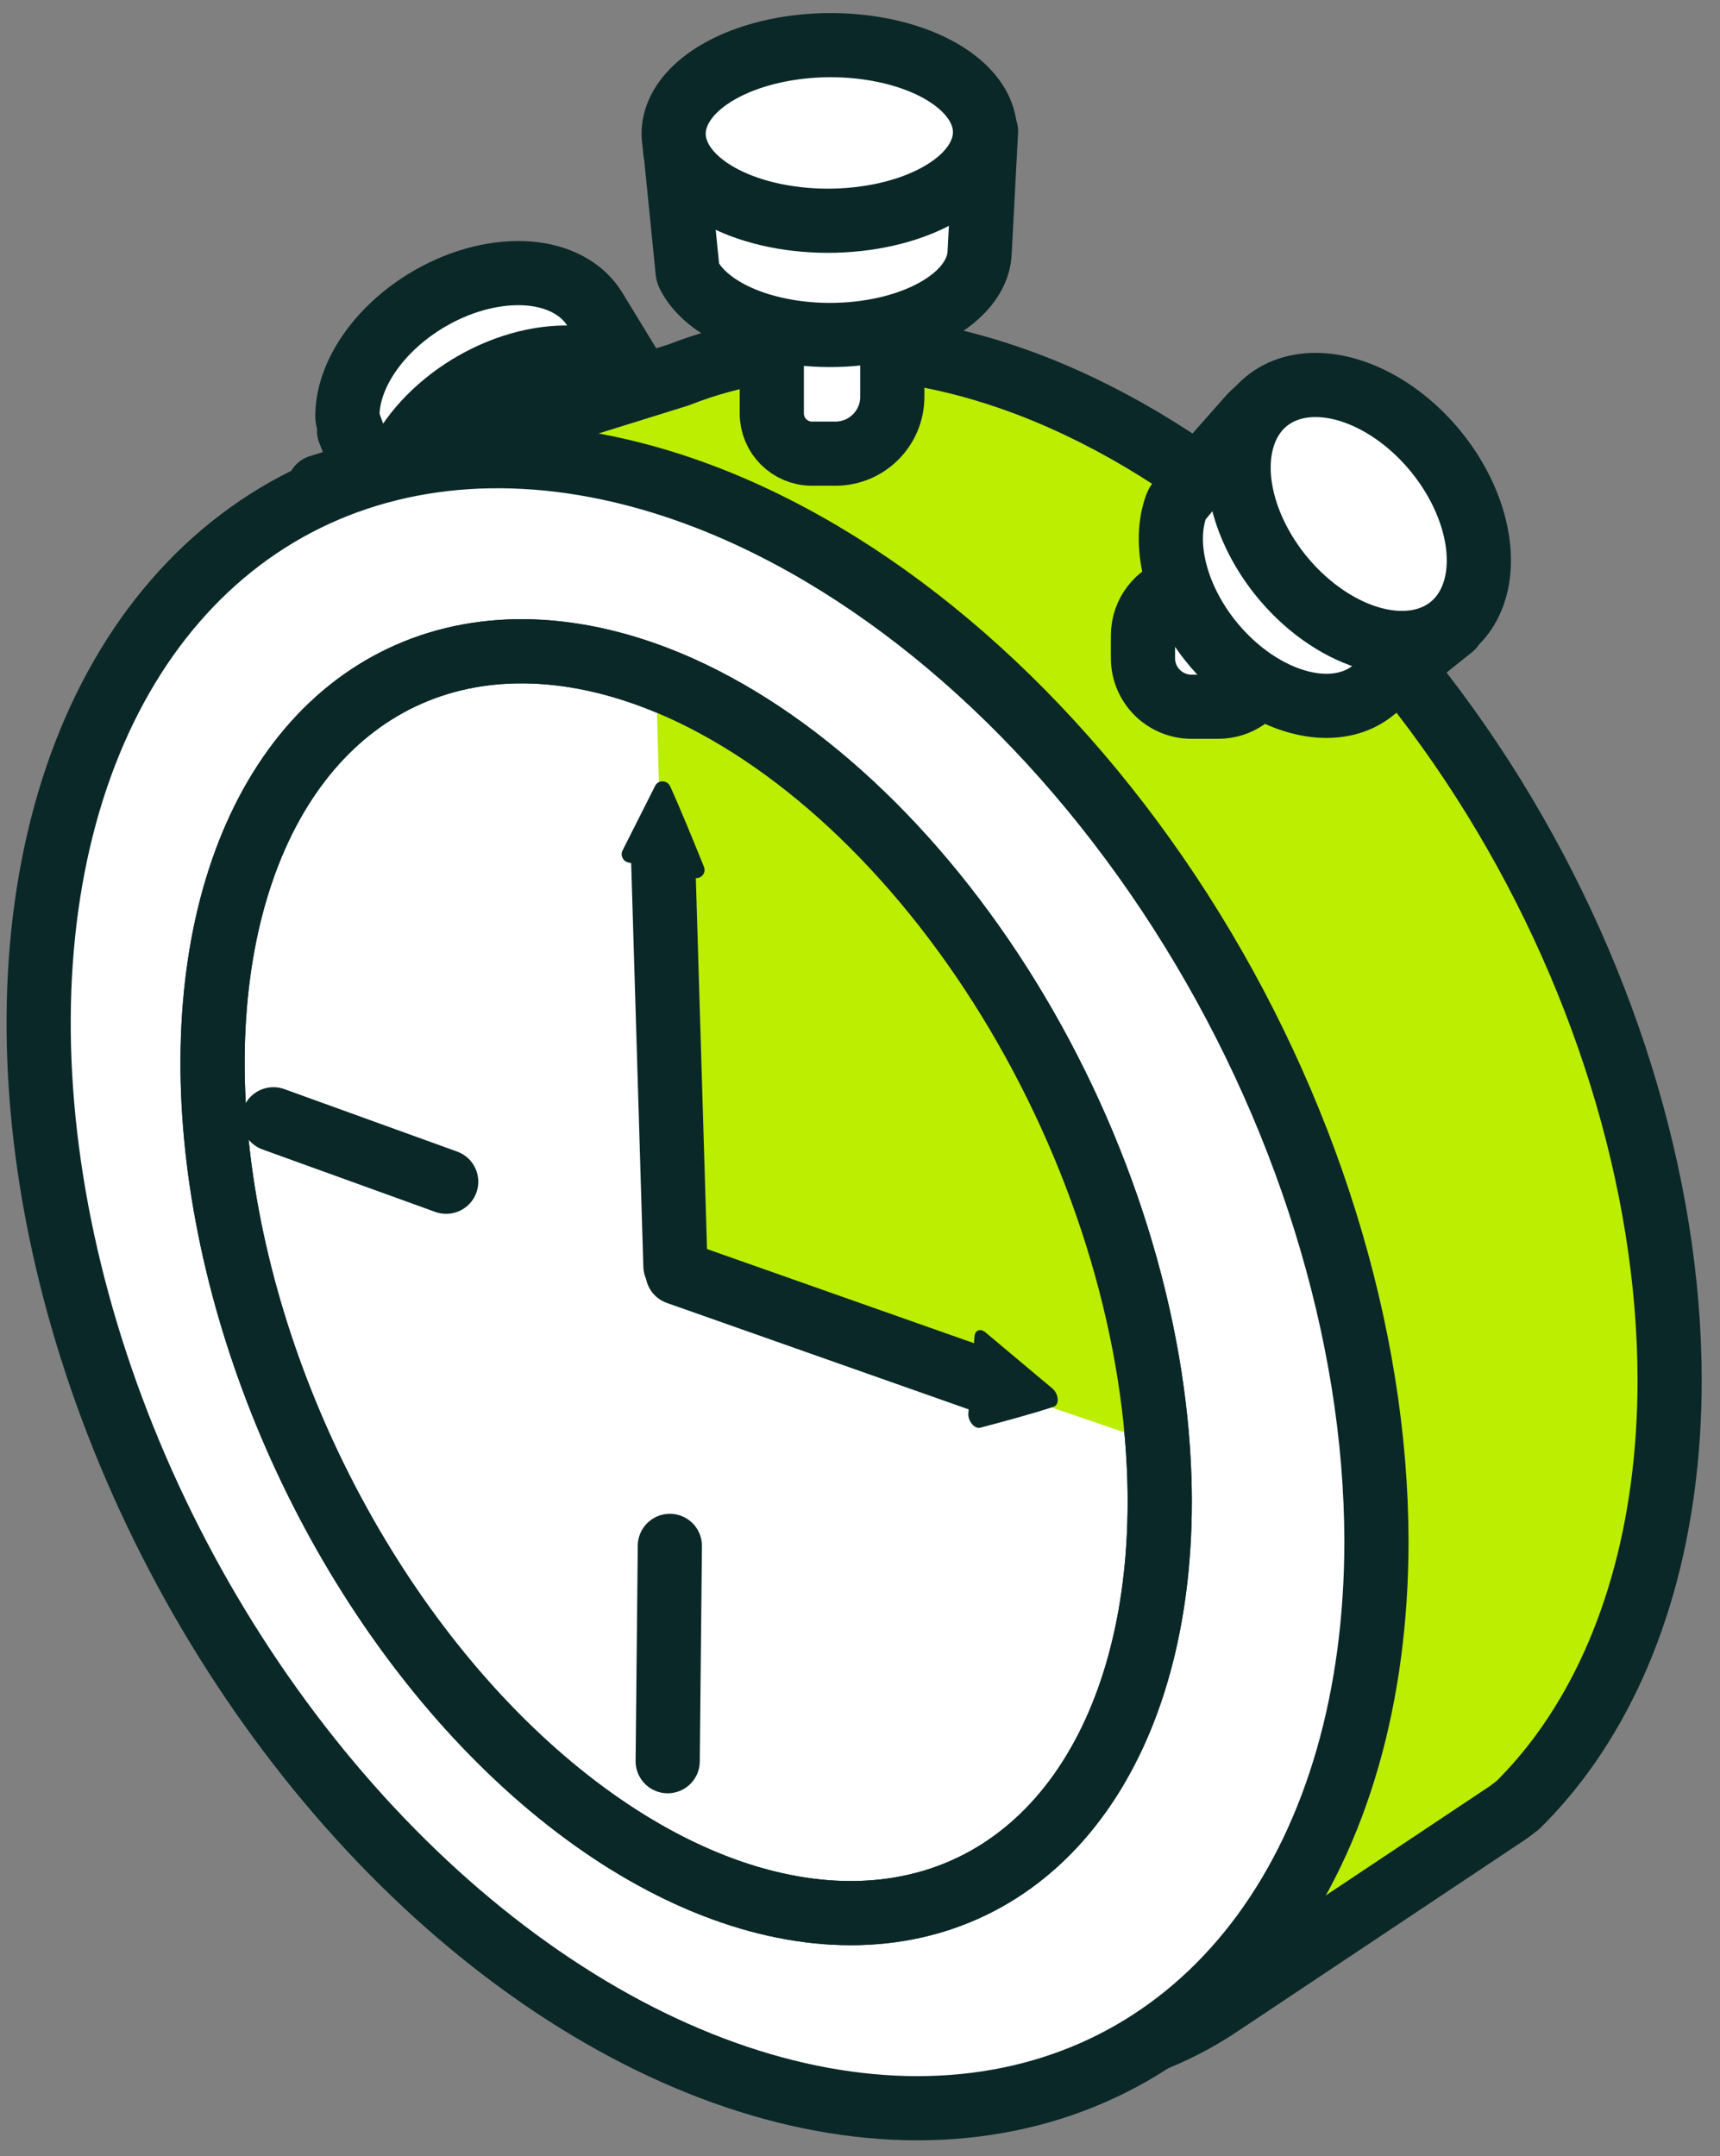 <svg width="67" height="84" viewBox="0 0 67 84" fill="none" xmlns="http://www.w3.org/2000/svg">
<rect x="0" y="0" width="67" height="84" fill="#808080" stroke="none"/>
<path d="M17.497 11.244C18.797 10.668 20.154 10.495 21.27 10.761C22.101 10.961 22.755 11.395 23.147 12.009L25.238 15.435L24.19 14.931C24.192 15.178 24.165 15.434 24.107 15.696C23.927 16.518 23.462 17.358 22.771 18.11C22.08 18.862 21.194 19.493 20.225 19.922C19.255 20.352 18.246 20.561 17.325 20.522C17.06 20.511 16.806 20.479 16.565 20.428L17.593 22.113L16.437 21.749C15.791 21.546 15.274 21.049 15.029 20.396L13.597 16.788L14.209 18.201C14.184 18.055 13.534 16.422 13.532 16.268C13.518 15.486 13.798 14.638 14.337 13.832C15.061 12.75 16.198 11.82 17.497 11.244Z" fill="white" stroke="#0B2828" stroke-width="2.5" stroke-linecap="round" stroke-linejoin="round"/>
<path d="M16.104 18.164C15.772 18.916 15.695 19.661 15.883 20.306C16.07 20.95 16.513 21.465 17.157 21.785C17.801 22.104 18.615 22.215 19.498 22.102C20.381 21.99 21.292 21.659 22.116 21.152C22.941 20.645 23.641 19.984 24.129 19.253C24.784 18.274 25.01 17.239 24.759 16.375C24.508 15.511 23.8 14.889 22.79 14.647C22.037 14.466 21.156 14.506 20.258 14.761C19.361 15.017 18.487 15.476 17.747 16.082C17.008 16.688 16.436 17.412 16.104 18.164Z" fill="#BBEE00" stroke="#0B2828" stroke-width="2.5" stroke-linecap="round" stroke-linejoin="round"/>
<path d="M15.905 17.282C15.339 18.129 15.045 19.019 15.059 19.839C15.074 20.66 15.397 21.374 15.987 21.892C16.578 22.41 17.409 22.707 18.376 22.748C19.343 22.788 20.402 22.569 21.42 22.118C22.438 21.667 23.368 21.005 24.094 20.215C24.819 19.425 25.307 18.543 25.496 17.68C25.685 16.818 25.566 16.013 25.154 15.368C24.743 14.724 24.057 14.268 23.183 14.058C22.012 13.778 20.587 13.961 19.223 14.565C17.858 15.169 16.665 16.146 15.905 17.282Z" fill="white" stroke="#0B2828" stroke-width="2.5" stroke-linecap="round" stroke-linejoin="round"/>
<path d="M57.76 30.37C53.106 23.111 46.798 17.598 40.217 15.041C35.309 13.14 30.511 12.989 26.431 14.607L12.429 18.968L19.471 20.145C18.622 21.334 17.89 22.666 17.292 24.128C15.415 28.718 14.924 34.38 15.882 40.395C16.84 46.412 19.204 52.513 22.675 57.927C26.146 63.342 30.568 67.826 35.382 70.814C36.767 71.673 38.167 72.393 39.567 72.979L28.616 77.578L35.734 79.802C39.705 81.043 44.025 80.423 47.486 78.115L58.759 70.6L59.116 70.33C59.738 69.715 60.32 69.042 60.856 68.308C63.583 64.579 65.038 59.517 65.038 53.761C65.031 46.041 62.413 37.629 57.76 30.37Z" fill="#BBEE00" stroke="#0B2828" stroke-width="2.5" stroke-linecap="round" stroke-linejoin="round"/>
<path d="M48.322 47.905C46.62 42.431 43.739 37.199 40.043 32.872C36.347 28.546 32.001 25.318 27.557 23.597C21.598 21.291 15.884 21.855 11.672 25.164C7.459 28.473 5.093 34.258 5.093 41.245C5.093 46.457 6.41 52.063 8.88 57.354C11.35 62.644 14.859 67.381 18.966 70.967C23.073 74.552 27.591 76.824 31.95 77.496C36.309 78.167 40.313 77.208 43.455 74.739C46.598 72.271 48.737 68.404 49.604 63.627C50.47 58.85 50.024 53.379 48.322 47.905Z" fill="white" stroke="#0B2828" stroke-width="2.5" stroke-linecap="round" stroke-linejoin="round"/>
<path d="M45.975 35.488C41.089 27.866 34.465 22.078 27.557 19.394C22.403 17.398 17.366 17.239 13.082 18.937C8.797 20.635 5.459 24.114 3.487 28.933C1.516 33.753 1.001 39.697 2.007 46.013C3.013 52.33 5.495 58.735 9.139 64.42C12.783 70.105 17.425 74.813 22.48 77.95C27.534 81.087 32.773 82.511 37.533 82.043C42.294 81.575 46.363 79.235 49.226 75.32C52.089 71.404 53.617 66.089 53.617 60.046C53.609 51.941 50.861 43.109 45.975 35.488Z" fill="white" stroke="#0B2828" stroke-width="2.5" stroke-linecap="round" stroke-linejoin="round"/>
<path d="M39.289 38.904C35.708 33.083 30.952 28.662 26.063 26.611C22.416 25.087 18.892 24.966 15.933 26.263C12.974 27.56 10.715 30.217 9.441 33.898C8.167 37.579 7.936 42.119 8.776 46.944C9.616 51.768 11.49 56.661 14.161 61.002C16.832 65.345 20.18 68.941 23.782 71.337C27.383 73.733 31.077 74.821 34.395 74.463C37.714 74.106 40.508 72.319 42.425 69.328C44.342 66.337 45.295 62.278 45.164 57.662C44.983 51.471 42.87 44.725 39.289 38.904Z" fill="white" stroke="#0B2828" stroke-width="2.5" stroke-linecap="round" stroke-linejoin="round"/>
<path d="M30.064 8.284H34.758L34.758 15.459C34.758 16.681 33.766 17.673 32.544 17.673H31.629C30.765 17.673 30.064 16.972 30.064 16.108L30.064 8.284Z" fill="white" stroke="#0B2828" stroke-width="2.5" stroke-linecap="round" stroke-linejoin="round"/>
<path d="M33.434 12.99C34.94 12.826 36.274 12.332 37.144 11.616C37.791 11.082 38.146 10.453 38.161 9.809L38.409 5.107L37.734 5.971C37.597 5.783 37.43 5.603 37.232 5.431C36.611 4.894 35.718 4.474 34.669 4.224C33.62 3.974 32.46 3.907 31.337 4.029C30.213 4.152 29.177 4.459 28.358 4.913C28.122 5.043 27.908 5.184 27.716 5.334L27.716 3.588L26.864 4.396C26.388 4.847 26.193 5.461 26.333 6.066L26.788 10.602L26.807 10.666C26.865 10.788 26.935 10.907 27.018 11.025C27.441 11.621 28.169 12.132 29.11 12.493C30.372 12.976 31.927 13.155 33.434 12.99Z" fill="white" stroke="#0B2828" stroke-width="2.5" stroke-linecap="round" stroke-linejoin="round"/>
<path d="M33.406 8.537C34.987 8.365 36.388 7.846 37.301 7.095C37.981 6.534 38.353 5.873 38.37 5.197C38.386 4.52 38.047 3.858 37.394 3.293C36.742 2.729 35.805 2.288 34.703 2.026C33.602 1.764 32.384 1.693 31.205 1.821C30.025 1.95 28.936 2.273 28.077 2.749C27.217 3.225 26.624 3.833 26.374 4.496C26.124 5.159 26.227 5.847 26.671 6.473C27.114 7.1 27.878 7.636 28.866 8.015C30.192 8.522 31.824 8.71 33.406 8.537Z" fill="white" stroke="#0B2828" stroke-width="2.5" stroke-linecap="round" stroke-linejoin="round"/>
<path d="M46.413 27.532H47.457C48.236 27.532 48.935 27.054 49.218 26.329L51.096 21.523L45.918 22.928C45.095 23.151 44.523 23.899 44.523 24.752L44.523 25.642C44.523 26.685 45.369 27.532 46.413 27.532Z" fill="white" stroke="#0B2828" stroke-width="2.5" stroke-linecap="round" stroke-linejoin="round"/>
<path d="M47.86 25.738C48.886 26.721 50.103 27.345 51.243 27.474C52.094 27.569 52.856 27.382 53.433 26.938L56.564 24.427L55.407 24.545C55.493 24.313 55.554 24.062 55.589 23.797C55.699 22.963 55.547 22.015 55.153 21.073C54.759 20.13 54.14 19.236 53.374 18.503C52.608 17.77 51.73 17.23 50.851 16.953C50.598 16.874 50.348 16.818 50.104 16.783L51.643 15.549L50.431 15.498C49.756 15.47 49.1 15.761 48.648 16.292L46.075 19.198L47.131 18.078C47.058 18.206 45.892 19.522 45.837 19.666C45.559 20.396 45.534 21.289 45.767 22.231C46.08 23.494 46.833 24.755 47.86 25.738Z" fill="white" stroke="#0B2828" stroke-width="2.5" stroke-linecap="round" stroke-linejoin="round"/>
<path d="M49.739 21.272C50.229 22.093 50.894 22.822 51.651 23.367C52.409 23.913 53.224 24.25 53.994 24.335C55.026 24.45 55.903 24.107 56.433 23.379C56.963 22.652 57.102 21.601 56.819 20.458C56.608 19.605 56.174 18.746 55.571 17.989C54.967 17.232 54.223 16.611 53.431 16.205C52.639 15.799 51.835 15.626 51.121 15.708C50.407 15.79 49.815 16.124 49.42 16.666C49.025 17.209 48.844 17.936 48.901 18.755C48.958 19.575 49.249 20.451 49.739 21.272Z" fill="#BBEE00" stroke="#0B2828" stroke-width="2.5" stroke-linecap="round" stroke-linejoin="round"/>
<path d="M50.611 23.201C51.689 24.233 52.967 24.889 54.164 25.024C55.056 25.123 55.856 24.927 56.463 24.461C57.069 23.994 57.454 23.278 57.57 22.402C57.685 21.527 57.526 20.531 57.112 19.542C56.698 18.553 56.048 17.614 55.244 16.844C54.44 16.074 53.518 15.508 52.595 15.217C51.672 14.927 50.789 14.924 50.058 15.21C49.327 15.497 48.78 16.059 48.488 16.826C48.195 17.593 48.169 18.53 48.414 19.519C48.743 20.845 49.533 22.169 50.611 23.201Z" fill="white" stroke="#0B2828" stroke-width="2.5" stroke-linecap="round" stroke-linejoin="round"/>
<path d="M38.634 39.153C35.23 33.818 30.17 28.946 25.559 26.631L26.212 49.781L44.708 56.112C44.129 50.418 41.992 44.416 38.634 39.153Z" fill="#BBEE00"/>
<path d="M26.093 60.223L26.009 68.611" stroke="#0B2828" stroke-width="2.5" stroke-linecap="round" stroke-linejoin="round"/>
<path d="M17.381 46.037L10.651 43.604" stroke="#0B2828" stroke-width="2.5" stroke-linecap="round" stroke-linejoin="round"/>
<path d="M39.289 38.904C35.708 33.083 30.952 28.662 26.063 26.611C22.416 25.087 18.892 24.966 15.933 26.263C12.974 27.56 10.715 30.217 9.441 33.898C8.167 37.579 7.936 42.119 8.776 46.944C9.616 51.768 11.49 56.661 14.161 61.002C16.832 65.345 20.18 68.941 23.782 71.337C27.383 73.733 31.077 74.821 34.395 74.463C37.714 74.106 40.508 72.319 42.425 69.328C44.342 66.337 45.295 62.278 45.164 57.662C44.983 51.471 42.87 44.725 39.289 38.904Z" stroke="#0B2828" stroke-width="2.5" stroke-linecap="round" stroke-linejoin="round"/>
<path d="M25.836 33.599L26.31 49.315" stroke="#0B2828" stroke-width="2.5" stroke-linecap="round" stroke-linejoin="round"/>
<path d="M38.42 53.822L26.393 49.58" stroke="#0B2828" stroke-width="2.5" stroke-linecap="round" stroke-linejoin="round"/>
<path d="M25.521 30.612L24.249 33.134C24.155 33.322 24.265 33.552 24.472 33.6L27.054 34.199C27.308 34.258 27.518 34.011 27.421 33.768C27.091 32.95 26.479 31.448 26.105 30.633C25.991 30.384 25.643 30.372 25.521 30.612Z" fill="#0B2828"/>
<path d="M40.994 54.091L38.384 51.903C38.19 51.74 37.981 51.816 37.962 52.057L37.72 55.062C37.696 55.358 37.963 55.678 38.185 55.619C38.935 55.422 40.311 55.052 41.051 54.799C41.277 54.722 41.243 54.3 40.994 54.091Z" fill="#0B2828"/>
</svg>
